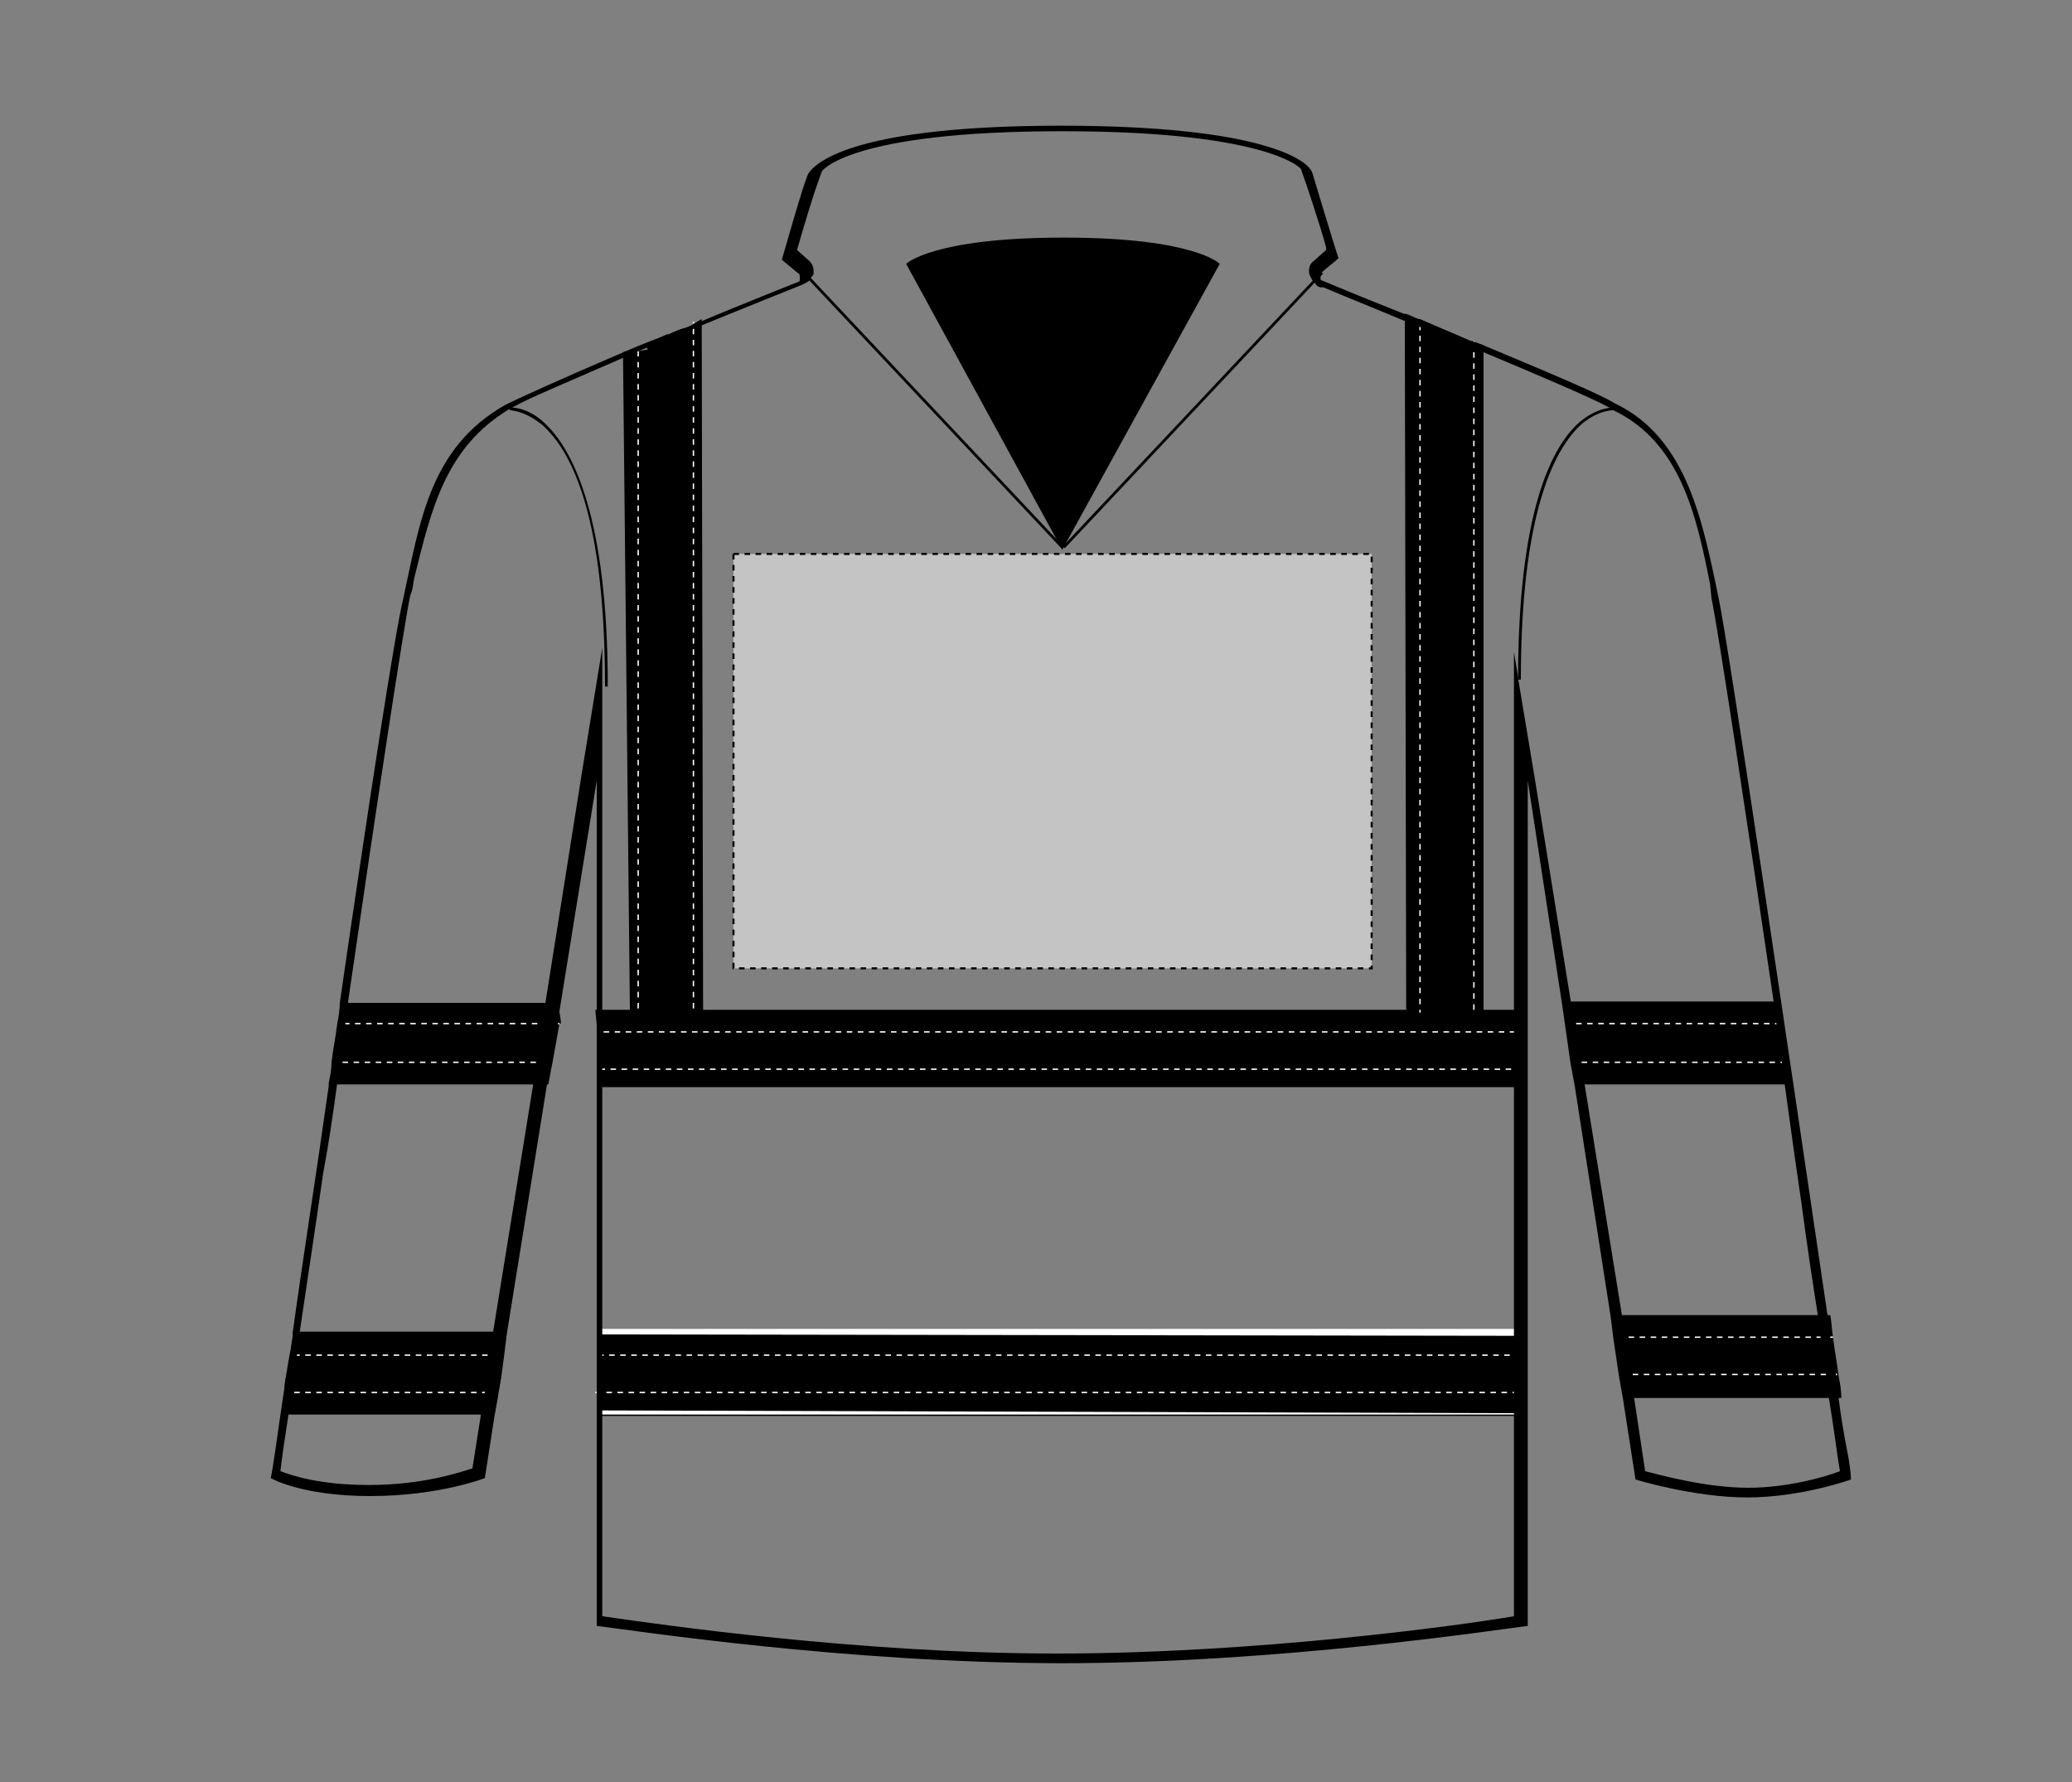 <?xml version="1.0" encoding="utf-8"?>
<!-- Generator: Adobe Illustrator 25.4.1, SVG Export Plug-In . SVG Version: 6.00 Build 0)  -->
<svg version="1.1" id="Layer_1" xmlns="http://www.w3.org/2000/svg" xmlns:xlink="http://www.w3.org/1999/xlink" x="0px" y="0px"
	 viewBox="0 0 150 129" style="enable-background:new 0 0 150 129;" xml:space="preserve">
<rect x="0" y="0" width="150" height="129" fill="#808080" stroke="none"/>
<style type="text/css">
	.st0{fill:none;stroke:#FFFFFF;stroke-width:0.25;}
	.st1{fill:none;stroke:#FFFFFF;stroke-width:0.1;stroke-dasharray:0.4;}
	.st2{fill:#FFFFFF;}
	.st3{fill:#C4C4C4;stroke:#000000;stroke-width:0.15;stroke-dasharray:0.4;}
</style>
<g>
	<g>
		<path class="st0" d="M74.7,40.2"/>
	</g>
	<g>
		<path class="st0" d="M77.1,40.1"/>
	</g>
	<g>
		<rect x="43.2" y="96.5" width="66.7" height="6"/>
		<g>
			<polyline class="st1" points="110.1,98.1 109.3,98.1 107.6,98.1 106.7,98.1 83.4,98.1 82.5,98.1 55.4,98.1 46.5,98.1 45.6,98.1 
				43.1,98.1 			"/>
			<polyline class="st1" points="43.1,100.8 45.2,100.8 46.1,100.8 52.5,100.8 53.3,100.8 80.7,100.8 81.5,100.8 105.8,100.8 
				106.7,100.8 106.7,100.8 107.5,100.8 109.2,100.8 110.1,100.8 			"/>
		</g>
		<path class="st2" d="M110,96.2v6.2H43.2v-6.2H110z M43.4,102.1l66.3,0.2v-5.6l-66.3-0.1V102.1z"/>
	</g>
	<g>
		<path d="M43.6,78.7h66.5v-5.6h-2.7V25c-0.3-0.1-0.5-0.2-0.8-0.3c0,0,0,0-0.1,0c-1.3-0.5-2.5-1.1-3.7-1.6c0,0,0,0-0.1,0
			c-0.3-0.1-0.6-0.3-1-0.4v0.5l0.1,49.9H50.9l-0.1-50c-0.4,0.2-1.2,0.8-1.6,1h0.5h-0.5l0,0c-0.9,0.4-1.6,0.5-2.5,0.9l0.2,0.3
			l-0.6,0.1c-0.5,0.2-0.8-0.1-1.2,0.1l0.5,47.6h-2.5L43.6,78.7z"/>
		<g>
			<polyline class="st1" points="109.7,74.7 108.9,74.7 107.2,74.7 106.3,74.7 83.3,74.7 82.4,74.7 55.6,74.7 46.8,74.7 45.9,74.7 
				43.4,74.7 			"/>
			<polyline class="st1" points="43.4,77.4 45.5,77.4 46.4,77.4 52.7,77.4 53.5,77.4 80.6,77.4 81.4,77.4 105.5,77.4 106.3,77.4 
				106.3,77.4 107.2,77.4 108.9,77.4 109.7,77.4 			"/>
		</g>
		<g>
			<polyline class="st1" points="106.7,24.7 106.7,25.2 106.7,25.4 106.7,26 106.7,32.7 106.7,52.8 106.7,53.5 106.7,70.8 
				106.7,71.4 106.7,72.7 106.7,73.3 			"/>
			<polyline class="st1" points="102.8,23.5 102.8,25.1 102.8,25.8 102.8,30.5 102.8,31.1 102.8,51.4 102.8,52.1 102.8,70.1 
				102.8,70.8 102.8,70.8 102.8,71.4 102.8,72.7 102.8,73.3 			"/>
		</g>
		<g>
			<polyline class="st1" points="50.2,73 50.2,72.4 50.2,71.1 50.2,70.5 50.2,53.2 50.2,52.6 50.2,32.4 50.2,25.8 50.2,25.2 
				50.2,23.3 			"/>
			<polyline class="st1" points="46.2,73 46.2,72.4 46.2,71.1 46.2,70.5 46.2,69.9 46.2,51.8 46.2,51.2 46.2,30.9 46.2,30.2 
				46.2,25.5 46.2,25.5 46.2,25.1 			"/>
		</g>
	</g>
	<g>
		<g>
			<path d="M113.2,72.5v0.2l0.2,1.4l0.4,2.8l0.3,1.6h15.4c-0.1-0.6-0.1-1.1-0.2-1.6c-0.1-0.9-0.3-1.9-0.4-2.8l-0.2-1.6H113.2z"/>
			<g>
				<polyline class="st1" points="128.9,74.1 128.7,74.1 128.5,74.1 128.3,74.1 128.1,74.1 123.1,74.1 122.9,74.1 116.5,74.1 
					114,74.1 113.7,74.1 113.5,74.1 113.4,74.1 				"/>
				<polyline class="st1" points="129.3,76.9 129.1,76.9 129,76.9 128.9,76.9 128.8,76.9 128.7,76.9 128.5,76.9 123.1,76.9 
					122.9,76.9 116.5,76.9 116.3,76.9 114.5,76.9 114.2,76.9 113.9,76.9 113.8,76.9 				"/>
			</g>
		</g>
		<g>
			<path d="M116.7,95.2h0.8h14.3h0.7c0.1,0.5,0.1,1,0.2,1.6c0.1,0.9,0.3,1.9,0.4,2.8c0.1,0.5,0.2,1,0.2,1.6h-0.7h-14.3h-0.8
				L116.7,95.2z"/>
			<g>
				<polyline class="st1" points="132.7,96.8 132.5,96.8 132.1,96.8 131.9,96.8 126.4,96.8 126.2,96.8 119.8,96.8 117.7,96.8 
					117.5,96.8 116.9,96.8 				"/>
				<polyline class="st1" points="117.4,99.5 117.9,99.5 118.1,99.5 119.6,99.5 119.8,99.5 126.2,99.5 126.4,99.5 132.1,99.5 
					132.3,99.5 132.3,99.5 132.5,99.5 132.9,99.5 133.1,99.5 				"/>
			</g>
		</g>
	</g>
	<g>
		<g>
			<path d="M23.8,78.5h15.9l0.2-1.1l0,0l0.1-0.5l0.5-2.8h0.1V74l0,0v-0.1l-0.2-1.3H24.9c-0.1,0.5-0.2,1.1-0.2,1.6
				c-0.2,0.9-0.3,1.9-0.4,2.8L23.8,78.5z"/>
			<g>
				<polyline class="st1" points="40.5,74.1 40.4,74.1 40.4,74.1 40.2,74.1 39.8,74.1 39.6,74.1 39.3,74.1 34.3,74.1 34,74.1 
					27.2,74.1 25,74.1 24.9,74.1 24.5,74.1 				"/>
				<polyline class="st1" points="24,76.9 24.2,76.9 24.4,76.9 24.5,76.9 24.6,76.9 24.7,76.9 27,76.9 27.2,76.9 34,76.9 34.3,76.9 
					38.9,76.9 39.9,76.9 				"/>
			</g>
		</g>
		<g>
			<path d="M20.6,100.4l0.2,1.6l0.1,0.4h14.9l0.3-1.7l0.2-1.2c-0.1-0.5-0.2-1-0.2-1.5c-0.1-0.6-0.1-1.1-0.2-1.6H21.2
				c0,0.1,0,0.2,0,0.3l0,0c-0.1,0.4-0.1,0.8-0.2,1.2C20.8,98.9,20.7,99.7,20.6,100.4z"/>
			<g>
				<polyline class="st1" points="36.1,98.1 35.9,98.1 35.5,98.1 35.5,98.1 35.3,98.1 29.8,98.1 29.6,98.1 23.2,98.1 21.4,98.1 
					21.1,98.1 20.9,98.1 				"/>
				<line class="st1" x1="36.5" y1="100.8" x2="36.5" y2="100.8"/>
				<polyline class="st1" points="36.1,100.8 35.9,100.8 35.7,100.8 35.5,100.8 35.1,100.8 29.8,100.8 29.6,100.8 23.2,100.8 
					23,100.8 21.5,100.8 21.3,100.8 21,100.8 20.8,100.8 				"/>
			</g>
		</g>
	</g>
	<g>
		<g>
			<path d="M20.6,100.4c0-0.4,0.1-0.7,0.2-1.1c0.1-0.4,0.1-0.8,0.2-1.2c0.1-0.4,0.1-0.8,0.2-1.2v-0.3c0-0.1,0-0.1,0-0.2
				c0.7-5.1,1.7-11.4,2.6-17.8v-0.1v-0.1c0.1-0.5,0.2-1,0.2-1.4v-0.1c0.1-0.9,0.3-1.8,0.4-2.7c0.1-0.5,0.2-1.1,0.2-1.6
				c2-13.8,4-26.9,4.6-29.3c1.2-5.5,1.9-10.9,7.4-14c1-0.5,4.1-1.9,7.6-3.4c0.5-0.2,0.9-0.4,1.4-0.6l0,0c0.9-0.4,1.8-0.7,2.7-1.1
				h0.1c0.4-0.2,0.9-0.4,1.3-0.5c4.3-1.8,8.1-3.3,8.1-3.3c0.1,0,0.1-0.1,0.1-0.3c0-0.1,0-0.3-0.1-0.3l-1.2-1c0.3-1,1.5-5.3,1.9-6.2
				c0.6-1,3.8-3.5,18.3-3.5c14.6,0,17.9,2.5,18.2,3.4c0.3,1,1.6,5.3,1.9,6.2l-1.2,1c-0.1,0.1-0.1,0.1-0.1,0.2V20c0,0,0,0.1,0,0.2
				l0,0c0,0.1,0.1,0.1,0.1,0.1s2.6,1.1,5.9,2.4c0.3,0.1,0.6,0.3,1,0.4c0,0,0,0,0.1,0c1.2,0.5,2.5,1,3.8,1.6c0,0,0,0,0.1,0
				c0.3,0.1,0.5,0.2,0.8,0.3c4.3,1.8,8.4,3.5,9.5,4.2c5.3,2.5,6.4,8.8,7.5,14c0.8,3.8,5.3,34.4,7.9,52v0.1c0.1,0.5,0.2,1,0.2,1.5
				l0,0v0.1c0.1,1,0.3,1.8,0.4,2.6v0.1c0.1,0.5,0.2,1.1,0.2,1.6c0.2,1.5,0.4,2.7,0.6,3.7c0.2,1,0.3,1.8,0.3,2.2c0,0-3.6,1.3-7.5,1.3
				c-3.9,0-8.1-1.3-8.1-1.3l-0.9-5.8l-0.3-1.7l-0.4-2.7l-0.2-1.6L114,78.6l-0.3-1.6l-0.4-2.8l-0.2-1.4l-2.5-16.3v61.2
				c-2.4,0.3-18.1,2.7-33.7,2.7s-31.2-2.4-33.7-2.7V56.5l-2.7,16.7l0,0l-0.1,0.6v0.3l-0.5,2.8l-0.1,0.5l-0.2,1.1l-2.9,18l-0.2,1.6
				l-0.2,1.5l-0.2,1.2l-0.3,1.7l-0.7,4.5c0,0-3.3,1.3-8.3,1.3c-5,0-7.2-1.3-7.2-1.3C19.8,106.1,20.1,103.7,20.6,100.4z M34.2,106.3
				l0.6-3.8v-0.1l0.3-1.6l0.4-2.7l0.2-1.6v-0.1l2.9-17.9l0.3-1.6l0.4-2.8V74l0.2-1.4v-0.1l2.6-16.4l1.5-9.2V117
				c4.2,0.6,18.6,2.7,32.9,2.7s29-2,33.1-2.7V47.2l0.3,1.8l0,0v0.1l1.2,7.2l2.6,16.1L114,74l0.4,2.8l0.3,1.6l2.7,16.7l0.2,1.7
				l0.4,2.7l0.3,1.7l0.8,5.3c1.2,0.3,4.4,1.2,7.5,1.2c2.8,0,5.6-0.8,6.6-1.2c-0.2-1.1-0.4-2.9-0.8-5.3c-0.1-0.5-0.2-1.1-0.2-1.7
				c-0.1-0.8-0.2-1.8-0.4-2.7c-0.1-0.5-0.2-1-0.2-1.6c-0.4-2.5-0.8-5.2-1.2-8.2c-0.4-2.7-0.8-5.6-1.2-8.5c-0.1-0.5-0.2-1.1-0.2-1.6
				c-0.1-0.9-0.3-1.9-0.4-2.8c-0.1-0.5-0.2-1.1-0.2-1.6c-2-13.6-4-26.8-4.5-29.2l-0.1-1c-1-5.1-2.2-10.3-7-12.6
				c-0.1,0-0.2-0.1-0.3-0.2c-1.3-0.7-4.8-2.2-9.1-4c-1.8-0.7-3.8-1.5-5.8-2.3c-1.9-0.8-3.9-1.6-5.8-2.4h-0.2c-0.1,0-0.3-0.1-0.4-0.3
				l0,0l-0.1-0.1l0,0c-0.1-0.1-0.2-0.3-0.3-0.5c-0.1-0.4,0-0.8,0.3-1l0.9-0.8v-0.2c-0.4-1.5-1.5-4.8-1.8-5.6
				c0.3,0.2-1.6-2.8-17.3-2.8c-15.5,0-17.4,2.9-17.4,2.9c-0.1,0.3-0.6,1.5-1.8,5.7l0.9,0.8c0.3,0.3,0.3,0.6,0.3,0.9
				c0,0.1-0.1,0.2-0.2,0.3l0,0c0,0.1-0.1,0.1-0.1,0.2l0,0c-0.1,0.1-0.3,0.2-0.5,0.3c0,0-4,1.6-8.4,3.4c-1.8,0.7-3.7,1.5-5.5,2.3
				c-3.2,1.4-6.1,2.6-7.1,3.2c-0.1,0-0.1,0.1-0.2,0.1c-4.7,2.8-5.7,7.4-6.9,12.2c-0.1,0.4-0.1,0.9-0.3,1.3
				c-0.5,2.4-2.5,15.6-4.5,29.4v0.1c-0.1,0.5-0.2,1-0.2,1.5c-0.1,0.9-0.3,1.9-0.4,2.8c-0.1,0.5-0.2,1.1-0.2,1.6
				c-0.3,2.2-0.6,4.3-1,6.4c-0.6,4.2-1.2,8.1-1.7,11.5v0.1c-0.1,0.5-0.2,1.1-0.2,1.6c0,0.1,0,0.2-0.1,0.3c-0.1,0.8-0.2,1.6-0.3,2.4
				c-0.1,0.4-0.1,0.9-0.2,1.3c0,0.1,0,0.1,0,0.2l0,0c-0.3,1.9-0.5,3.3-0.6,4.2c0.8,0.3,2.8,1,6.4,1
				C30.6,107.5,33.2,106.6,34.2,106.3z"/>
		</g>
		<g>
			<path d="M76.9,39.8l11.4-20.7c0,0-1.8-1.9-11.3-1.9s-11.4,1.9-11.4,1.9L76.9,39.8z"/>
		</g>
		<g>
			<rect x="72.8" y="29.6" transform="matrix(0.685 -0.728 0.728 0.685 5.521 72.271)" width="27.3" height="0.2"/>
		</g>
		<g>
			<rect x="67.7" y="16.5" transform="matrix(0.728 -0.685 0.685 0.728 -2.072 54.584)" width="0.2" height="26.8"/>
		</g>
		<g>
			<path d="M43.8,49.7H44c0-12.2-2.5-17.1-4.5-19c-1.3-1.3-2.6-1.2-2.6-1.2v0.2c0,0,1.1,0,2.4,1.1C41.5,32.8,43.8,37.6,43.8,49.7z"
				/>
		</g>
		<g>
			<path d="M109.9,49.2h0.2c0-12,2.4-16.7,4.4-18.5c1.3-1.1,2.4-1,2.4-1v-0.2c0,0-1.2-0.1-2.6,1.1C112.3,32.4,109.9,37.1,109.9,49.2
				z"/>
		</g>
	</g>
</g>
<rect id="hood-left-breast-garmentscreenbounds" x="53.1" y="40.1" class="st3" width="46.2" height="30"/>
</svg>
